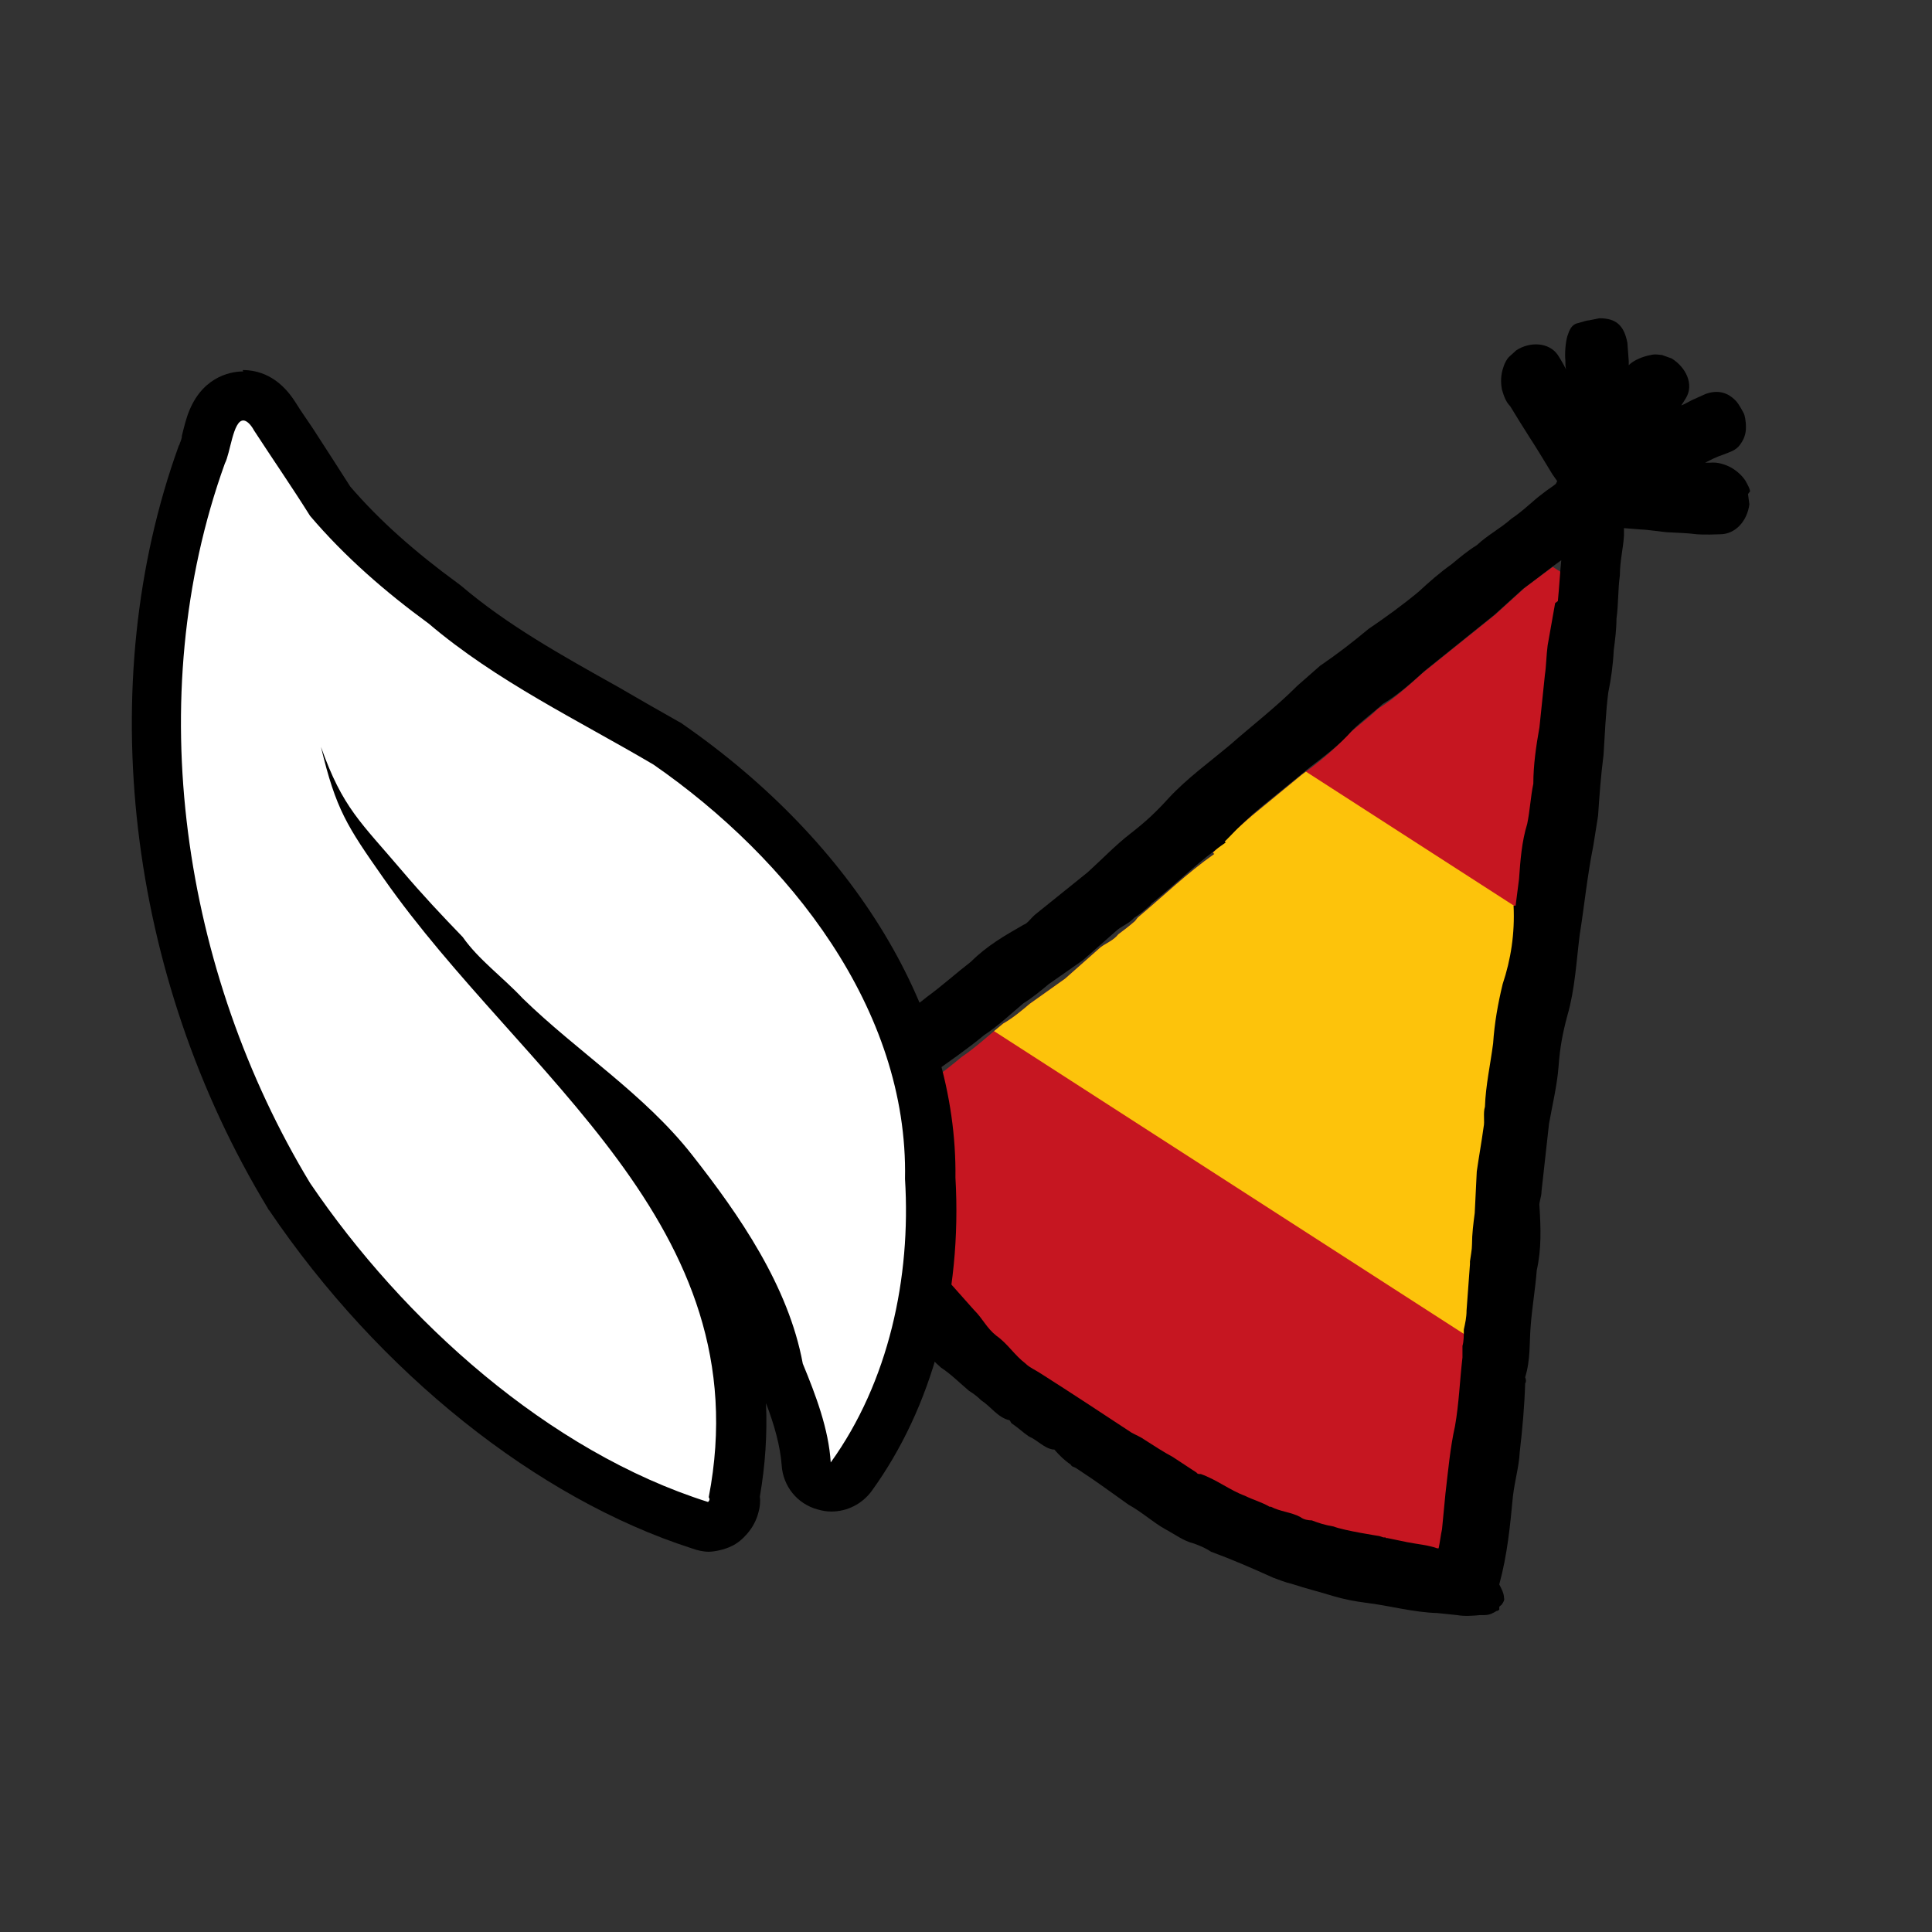 <?xml version="1.0" encoding="UTF-8"?>
<svg id="Ebene_1" data-name="Ebene 1" xmlns="http://www.w3.org/2000/svg" version="1.1" xmlns:xlink="http://www.w3.org/1999/xlink" viewBox="0 0 283.5 283.5">
  <rect x="0" y="0" width="283.5" height="283.5" fill="#333333" stroke="none"/>
  <defs>
    <style>
      .cls-1 {
        fill: #000;
      }

      .cls-1, .cls-2, .cls-3, .cls-4, .cls-5 {
        stroke-width: 0px;
      }

      .cls-2 {
        fill: none;
      }

      .cls-3 {
        fill: #c61621;
      }

      .cls-6 {
        clip-path: url(#clippath);
      }

      .cls-4 {
        fill: #fff;
      }

      .cls-5 {
        fill: #fdc30b;
      }
    </style>
    <clipPath id="clippath">
      <path class="cls-2" d="M229.1,88.3l-1.1,6.6c-.2,1.6-.2,3.2-.4,4.5l-.8,8.1c-.5,2.9-1,5.9-1,8.7-.4,2-.5,4.2-.9,6.2-.8,2.7-1.1,5.6-1.3,8.5l-.5,4.1s0,0-.1,0c0,0-.1,0-.2,0,.2,4.3-.4,8.3-1.7,12.1,0,0,0,0,0,0,0,0,0,0,0,0-.8,3-1.3,5.9-1.4,9.1-.4,3.2-1.1,6.6-1.3,9.7-.3,1,0,2.2-.2,3.2-.4,2.3-.7,4.6-1.1,6.9l-.3,6.4c-.2,1.6-.4,3.2-.4,4.8,0,.9-.2,1.7-.4,2.6v.2s0,.2,0,.2l-.5,7.1c0,1-.2,2-.4,2.9,0,.9,0,1.8-.2,2.6,0,0,0,0,0,0,0,.6,0,1.2-.1,1.7-.4,3.5-.5,7-1.1,10.6-.7,3.3-1.1,6.9-1.4,10.4l-.5,5.5c-.2,1-.4,2-.5,3,0,0-.1,0-.2,0-1.5-.5-3-.6-4.7-1-1-.3-2-.4-3-.6h-.2c0,0-.2-.1-.2-.1h-.3c0,0-.7-.2-.7-.2,0,0-5.5-.8-7-1.5-1.2-.2-2.3-.5-3.3-1,0,0,0,0,0,0-.5,0-1.2-.1-1.8-.5-1.4-.7-3.1-.9-4.5-1.6h-.2c-1.2-.7-2.5-1.1-3.7-1.7-2.3-.9-4.4-2.5-6.8-3.3-.3,0-.5,0-.7-.2l-3.7-2.4c-1.4-.7-2.9-1.7-4.3-2.6-.7-.5-1.4-.7-2.1-1.2-4.6-3.1-9.2-6.1-13.9-9-.9-.6-1.8-.9-2.4-1.6-1.7-1.4-2.7-3.1-4.5-4.3-1.5-1.3-2-2.6-3.5-4l-3.4-3.8c-1.1-1.2-2.9-3.2-3.9-4.5-2.5-3.1-2.9-3.6-5-6.7-.7-.9-3.2-4.4-4.6-7-.2-.5-1.3-2.5-2.2-3.9.6-.5,1.1-1,1.7-1.5,0,0,8.4-6.7,11.2-8.9,2.6-1.8,5.2-3.7,7.7-5.8,2.1-1.4,4.1-3.3,6.1-4.9,1.4-.8,2.6-1.8,3.9-2.9l5.2-3.7c1.7-1.5,3.5-3.1,5.2-4.6.8-.6,1.9-1,2.6-1.9.8-.6,1.6-1.2,2.4-1.9.2-.2.3-.4.5-.6,3.7-3.1,7.2-6.5,11.2-9.3,0,0-.2-.1-.2-.2.2-.2.4-.4.6-.6,1.6-1.8,3.4-3.3,5.1-4.8l7.3-6c2.3-1.7,4.6-3.5,6.5-5.6,1.4-1.4,3.3-2.7,4.7-4.1,2.3-1.4,4.4-3.3,6.5-5.2,0,0,0,0,0,0l10.7-8.6,4.4-4c2-1.5,4-3,5.9-4.4-.2,2.1-.4,4.2-.5,6.3Z"/>
    </clipPath>
  </defs>
  <g class="cls-6">
    <rect class="cls-3" x="71.7" y="-2.1" width="198.7" height="333.7" transform="translate(-60.1 219.3) rotate(-57.2)"/>
    <rect class="cls-5" x="163.8" y="-19.5" width="56.8" height="333.7" transform="translate(-35.8 229.1) rotate(-57.2)"/>
  </g>
  <path class="cls-1" d="M256.8,72.1c0-.3-.3-.9-.7-1.6-.6-.9-1.6-1.7-2.5-2.1-.9-.4-1.8-.6-2.7-.5-.3,0-.5,0-.7,0,.8-.4,1.5-.8,2.7-1.2,1-.4,1.8-.6,2.4-1.4.6-.8.9-1.6.9-2.6s-.2-1.8-.3-2c0,0-.7-1.4-1.2-1.9-.5-.5-1.9-1.9-4.4-1l-2,.9c-.6.3-1.1.6-1.6.8.2-.3.4-.6.7-1.1,1.2-2,0-4.5-2.1-5.8l-1.4-.5c-.2,0-1-.2-1.7,0-1.1.2-2.3.7-3,1.3,0,0-.1.1-.2.2,0-.2,0-.4,0-.6l-.2-2.7c-.5-2.6-1.7-3.6-4.1-3.6l-1.5.3c-.3,0-.9.2-1.6.4-1,.2-1.3,1-1.6,1.9-.3,1-.4,2.7-.3,3.6,0,.5,0,.9.1,1.3-.2-.4-.5-1-1.2-2.1-1.3-1.9-4.1-2-6.1-.7l-1.1,1c-.2.2-.6.8-.8,1.5-.4,1.1-.4,2.3-.2,3.3.3,1,.6,1.8,1.2,2.4,1.1,1.8,1.9,3.1,2.8,4.5,1.3,2,2.3,3.7,3.4,5.5l.7,1-.2.4c-.6.5-1.3.9-1.9,1.4-1.5,1.1-2.8,2.5-4.6,3.7-1.7,1.5-3.5,2.4-5.1,3.9-1.3.8-2.5,1.8-3.7,2.8-1.7,1.2-3.4,2.7-4.8,4-2.4,2-4.9,3.8-7.4,5.5-2.4,2-4.6,3.7-7.1,5.4l-3.3,2.9c-3.2,3.2-6.6,5.8-9.9,8.7-3.1,2.6-6.3,4.9-9,7.8-1.8,2-3.4,3.5-5.6,5.2-2.2,1.7-4.2,3.8-6.3,5.7l-7.7,6.2c-.7.6-1.1,1.3-1.7,1.5-2.8,1.6-5.4,3.1-7.7,5.4-2.2,1.7-4.3,3.6-6.5,5.2-1.9,1.6-4,2.6-5.8,4.7-.3.1-.6.2-.7.6-2.8,1.9-10.8,8.2-13.9,11.6,0,0-2,1.5-1.5,4,.2,1,.9,1.9,1.7,2.6,0,0,.1.2.1.3,1.1,2.1,2,4.2,2.9,6.2.8,1.4,1.6,2.9,2.6,4,.7.9,1.4,1.6,2,2.7,1.2,2.8,2,2.7,3.9,5.2l2.9,3.3c.4.5.9.9,1.3,1.5,1.1,1.4,2.2,2.8,3.4,4,.3.2.4.5.7.9.6,1.1,1.5,1.9,2.5,2.8,1.4.9,2.8,2.3,4.1,3.4.5.3,1.2.8,1.8,1.4,1.4.9,2.4,2.5,4.1,2.9.2.1.2.4.4.5.9.6,1.6,1.3,2.5,1.9,1.2.5,2.2,1.7,3.5,1.9h.2c.8.9,1.5,1.6,2.4,2.2.2.4.5.3.9.6l2.1,1.4c1.9,1.3,3.8,2.7,5.5,3.9,2,1.1,3.6,2.6,5.4,3.6,1.5.8,2.6,1.7,4.2,2.1.8.3,1.6.6,2.5,1.2,3,1.1,6,2.4,9.1,3.8.8.3,1.8.7,2.7.9,2.1.7,4.2,1.2,6.1,1.8,1.7.5,3.3.8,4.9,1,3.3.4,6.9,1.4,10.4,1.5l2.9.3c1.1.2,2.4.1,3.4,0,.2,0,.4,0,.6,0,.8,0,1.3-.3,1.8-.6.2,0,.4-.2.4-.2,0-.1,0-.3,0-.4.1-.2.3-.2.4-.4.2-.3.4-.6.3-.9,0-.7-.4-1.4-.7-2,1.2-4.4,1.6-8.7,2-12.9.3-2.5.9-4.4,1-6.5.4-3.4.7-6.8.8-10.1.2-.3.1-.6,0-.9.8-2.6.6-4.9.8-7.4.2-2.8.7-5.6.9-8.3.7-3.1.6-6.1.4-9.4-.1-.6.3-1.3.3-2.2l1.1-9.9c.5-2.8,1.2-5.7,1.4-8.4.2-2.8.6-4.9,1.3-7.5,1.1-3.8,1.3-7.8,1.8-11.8.7-4.4,1.1-8.6,2-13.1l.7-4.4c.2-3,.4-5.8.8-8.9.2-3,.3-6.1.7-9.2.4-1.9.7-4.1.8-6.2.2-1.5.4-3.1.4-4.6.3-2.2.2-4.2.5-6.4,0-2.1.5-4,.6-5.8,0-.4,0-.7,0-1.1l2.5.2c.8,0,3.5.4,3.8.4,1.7.1,2.8.1,4.4.3,0,0,1.1.1,3.4,0,2.3,0,4-2,4.3-4.4l-.2-1.5ZM228.2,88.5l-1.1,6.2c-.2,1.5-.2,3-.4,4.3l-.8,7.7c-.5,2.8-.9,5.6-.9,8.3-.4,1.9-.5,4-.9,5.9-.8,2.6-1,5.3-1.2,8.1l-.5,3.9s0,0-.1,0c0,0,0,0-.2,0,.2,4.1-.4,7.9-1.6,11.5,0,0,0,0,0,0,0,0,0,0,0,0-.7,2.9-1.2,5.7-1.4,8.7-.4,3.1-1.1,6.2-1.2,9.3-.3,1,0,2.1-.2,3-.3,2.2-.7,4.4-1,6.5l-.3,6.1c-.2,1.5-.4,3.1-.4,4.6,0,.8-.2,1.7-.3,2.5v.2s0,.2,0,.2l-.5,6.8c0,1-.2,1.9-.4,2.8,0,.9,0,1.7-.2,2.4,0,0,0,0,0,0,0,.6,0,1.1,0,1.7-.4,3.4-.5,6.7-1.1,10.1-.7,3.1-1,6.5-1.4,9.9l-.5,5.2c-.2.9-.3,1.9-.5,2.8,0,0-.1,0-.2,0-1.4-.5-2.9-.6-4.4-.9-1-.2-1.9-.4-2.9-.6h-.2c0,0-.1-.1-.1-.1h-.3c0,0-.6-.2-.6-.2,0,0-5.2-.8-6.7-1.4-1.2-.2-2.2-.5-3.2-.9,0,0,0,0,0,0-.5,0-1.2-.1-1.7-.5-1.3-.7-3-.8-4.3-1.5h-.2c-1.2-.7-2.4-1-3.6-1.6-2.2-.8-4.2-2.4-6.5-3.2-.3,0-.5,0-.6-.2l-3.5-2.3c-1.3-.7-2.7-1.6-4.1-2.5-.7-.5-1.3-.7-2-1.1-4.4-2.9-8.8-5.8-13.2-8.6-.9-.6-1.7-.9-2.3-1.5-1.7-1.3-2.6-2.9-4.3-4.1-1.5-1.2-1.9-2.4-3.3-3.8l-3.2-3.6c-1-1.1-2.8-3-3.7-4.3-2.4-2.9-2.7-3.5-4.8-6.4-.7-.9-3-4.2-4.4-6.7-.2-.4-1.3-2.4-2.1-3.8.5-.5,1.1-.9,1.6-1.5,0,0,8-6.4,10.7-8.5,2.5-1.8,5-3.5,7.4-5.5,2-1.3,3.9-3.1,5.8-4.7,1.3-.8,2.5-1.8,3.7-2.8l5-3.5c1.7-1.5,3.3-2.9,5-4.4.7-.6,1.8-1,2.5-1.8.8-.5,1.5-1.1,2.3-1.8.2-.2.3-.4.5-.5,3.6-2.9,6.9-6.2,10.7-8.8,0,0-.1,0-.2-.1.2-.2.4-.4.6-.6,1.6-1.7,3.2-3.2,4.9-4.6l7-5.7c2.2-1.7,4.4-3.3,6.2-5.4,1.4-1.4,3.1-2.6,4.5-3.9,2.2-1.3,4.2-3.1,6.2-4.9,0,0,0,0,0,0l10.2-8.2,4.2-3.8c1.9-1.4,3.8-2.9,5.6-4.2-.2,2-.3,4-.5,6Z"/>
  <g>
    <path class="cls-4" d="M104,224.1c-.5,0-.9,0-1.3-.2-22-7-44.5-25-60.2-48.2,0,0,0-.1,0-.2-20.1-33.2-25-74.8-12.8-108.7,0-.1.1-.3.2-.4,0-.2.3-1,.4-1.6.7-2.7,1.7-6.7,5.5-6.7s4.2,2.4,4.7,3.2c.8,1.2,1.6,2.4,2.4,3.6,1.9,2.8,3.8,5.7,5.7,8.8,4.5,5.3,10,10.2,16.6,15,0,0,.1.1.2.2,7.1,6.1,15.2,10.6,23.7,15.3,2.9,1.6,5.9,3.3,8.8,5,0,0,.2,0,.2.1,24.5,17,38.9,40.8,38.5,63.7,1,16.6-3.1,32.1-11.6,43.8-.7,1-1.8,1.5-2.9,1.5s-.7,0-1-.1c-1.5-.4-2.5-1.7-2.6-3.3-.3-4.3-2-9-3.8-13.4,0-.2-.2-.5-.2-.7-2-10.8-9-20.7-15.6-29-2.9-3.7-6.3-6.9-10-10,13.1,16.1,23.3,33.8,19,57.8,0,.5,0,1-.1,1.5-.2.7-.5,1.3-1,1.8-.3.4-.7.7-1.2.9-.5.2-1,.4-1.6.4Z"/>
    <path class="cls-1" d="M35.7,61.7c.4,0,1,.4,1.6,1.5,2.8,4.3,5.5,8.2,8.2,12.5,5.1,6,11.1,11.2,17.4,15.8,10,8.5,21.8,14.1,33,20.7,19.9,13.8,37.4,35.9,36.9,60.8.9,14.5-2.4,29.8-10.9,41.6-.3-4.9-2.2-9.9-4.1-14.5-2.1-11.4-9.3-21.8-16.3-30.7-7-8.9-16.8-15.1-24.8-22.9-2.9-3.1-6.5-5.7-8.8-9-3-3.1-6-6.3-8.8-9.6-6.2-7.3-8.8-9.3-12-18.3,2.2,9.2,3.8,11.6,9.2,19.3,20.3,29,55.4,50.8,47.7,90.8.2.3.1.5-.1.7,0,0,0,0,0,0,0,0,0,0,0,0-23.4-7.4-44.7-26.6-58.4-46.8-18.7-30.9-24.9-71.2-12.5-105.6.8-1.5,1.2-6.3,2.7-6.3M35.7,54.5c-1.3,0-5.7.4-7.9,5.7-.5,1.2-.8,2.5-1.1,3.7,0,.4-.2.9-.3,1.1,0,.2-.2.4-.2.5-12.6,34.9-7.6,77.7,13.1,111.8,0,.1.1.2.2.3,16.1,23.8,39.3,42.3,62,49.6.8.3,1.7.5,2.5.5s2.3-.3,3.3-.8c.9-.4,1.7-1.1,2.3-1.8.8-.9,1.4-2,1.7-3.2.2-.7.3-1.5.2-2.3.8-4.6,1.1-9.2.9-13.7,1.2,3.1,2.1,6.3,2.3,9.1.2,3.1,2.3,5.7,5.3,6.5.7.2,1.3.3,2,.3,2.3,0,4.5-1.1,5.9-3,8.9-12.3,13.3-28.6,12.3-46,.3-24.1-14.7-49-40.1-66.6-.1-.1-.3-.2-.5-.3-3-1.7-6-3.4-8.9-5.1-8.4-4.7-16.3-9.1-23.1-14.9-.1-.1-.3-.2-.4-.3-6.3-4.6-11.5-9.2-15.8-14.2-1.9-3-3.8-5.9-5.6-8.7-.8-1.2-1.6-2.3-2.4-3.6-2.5-4-5.6-4.8-7.8-4.8h0Z"/>
  </g>
</svg>